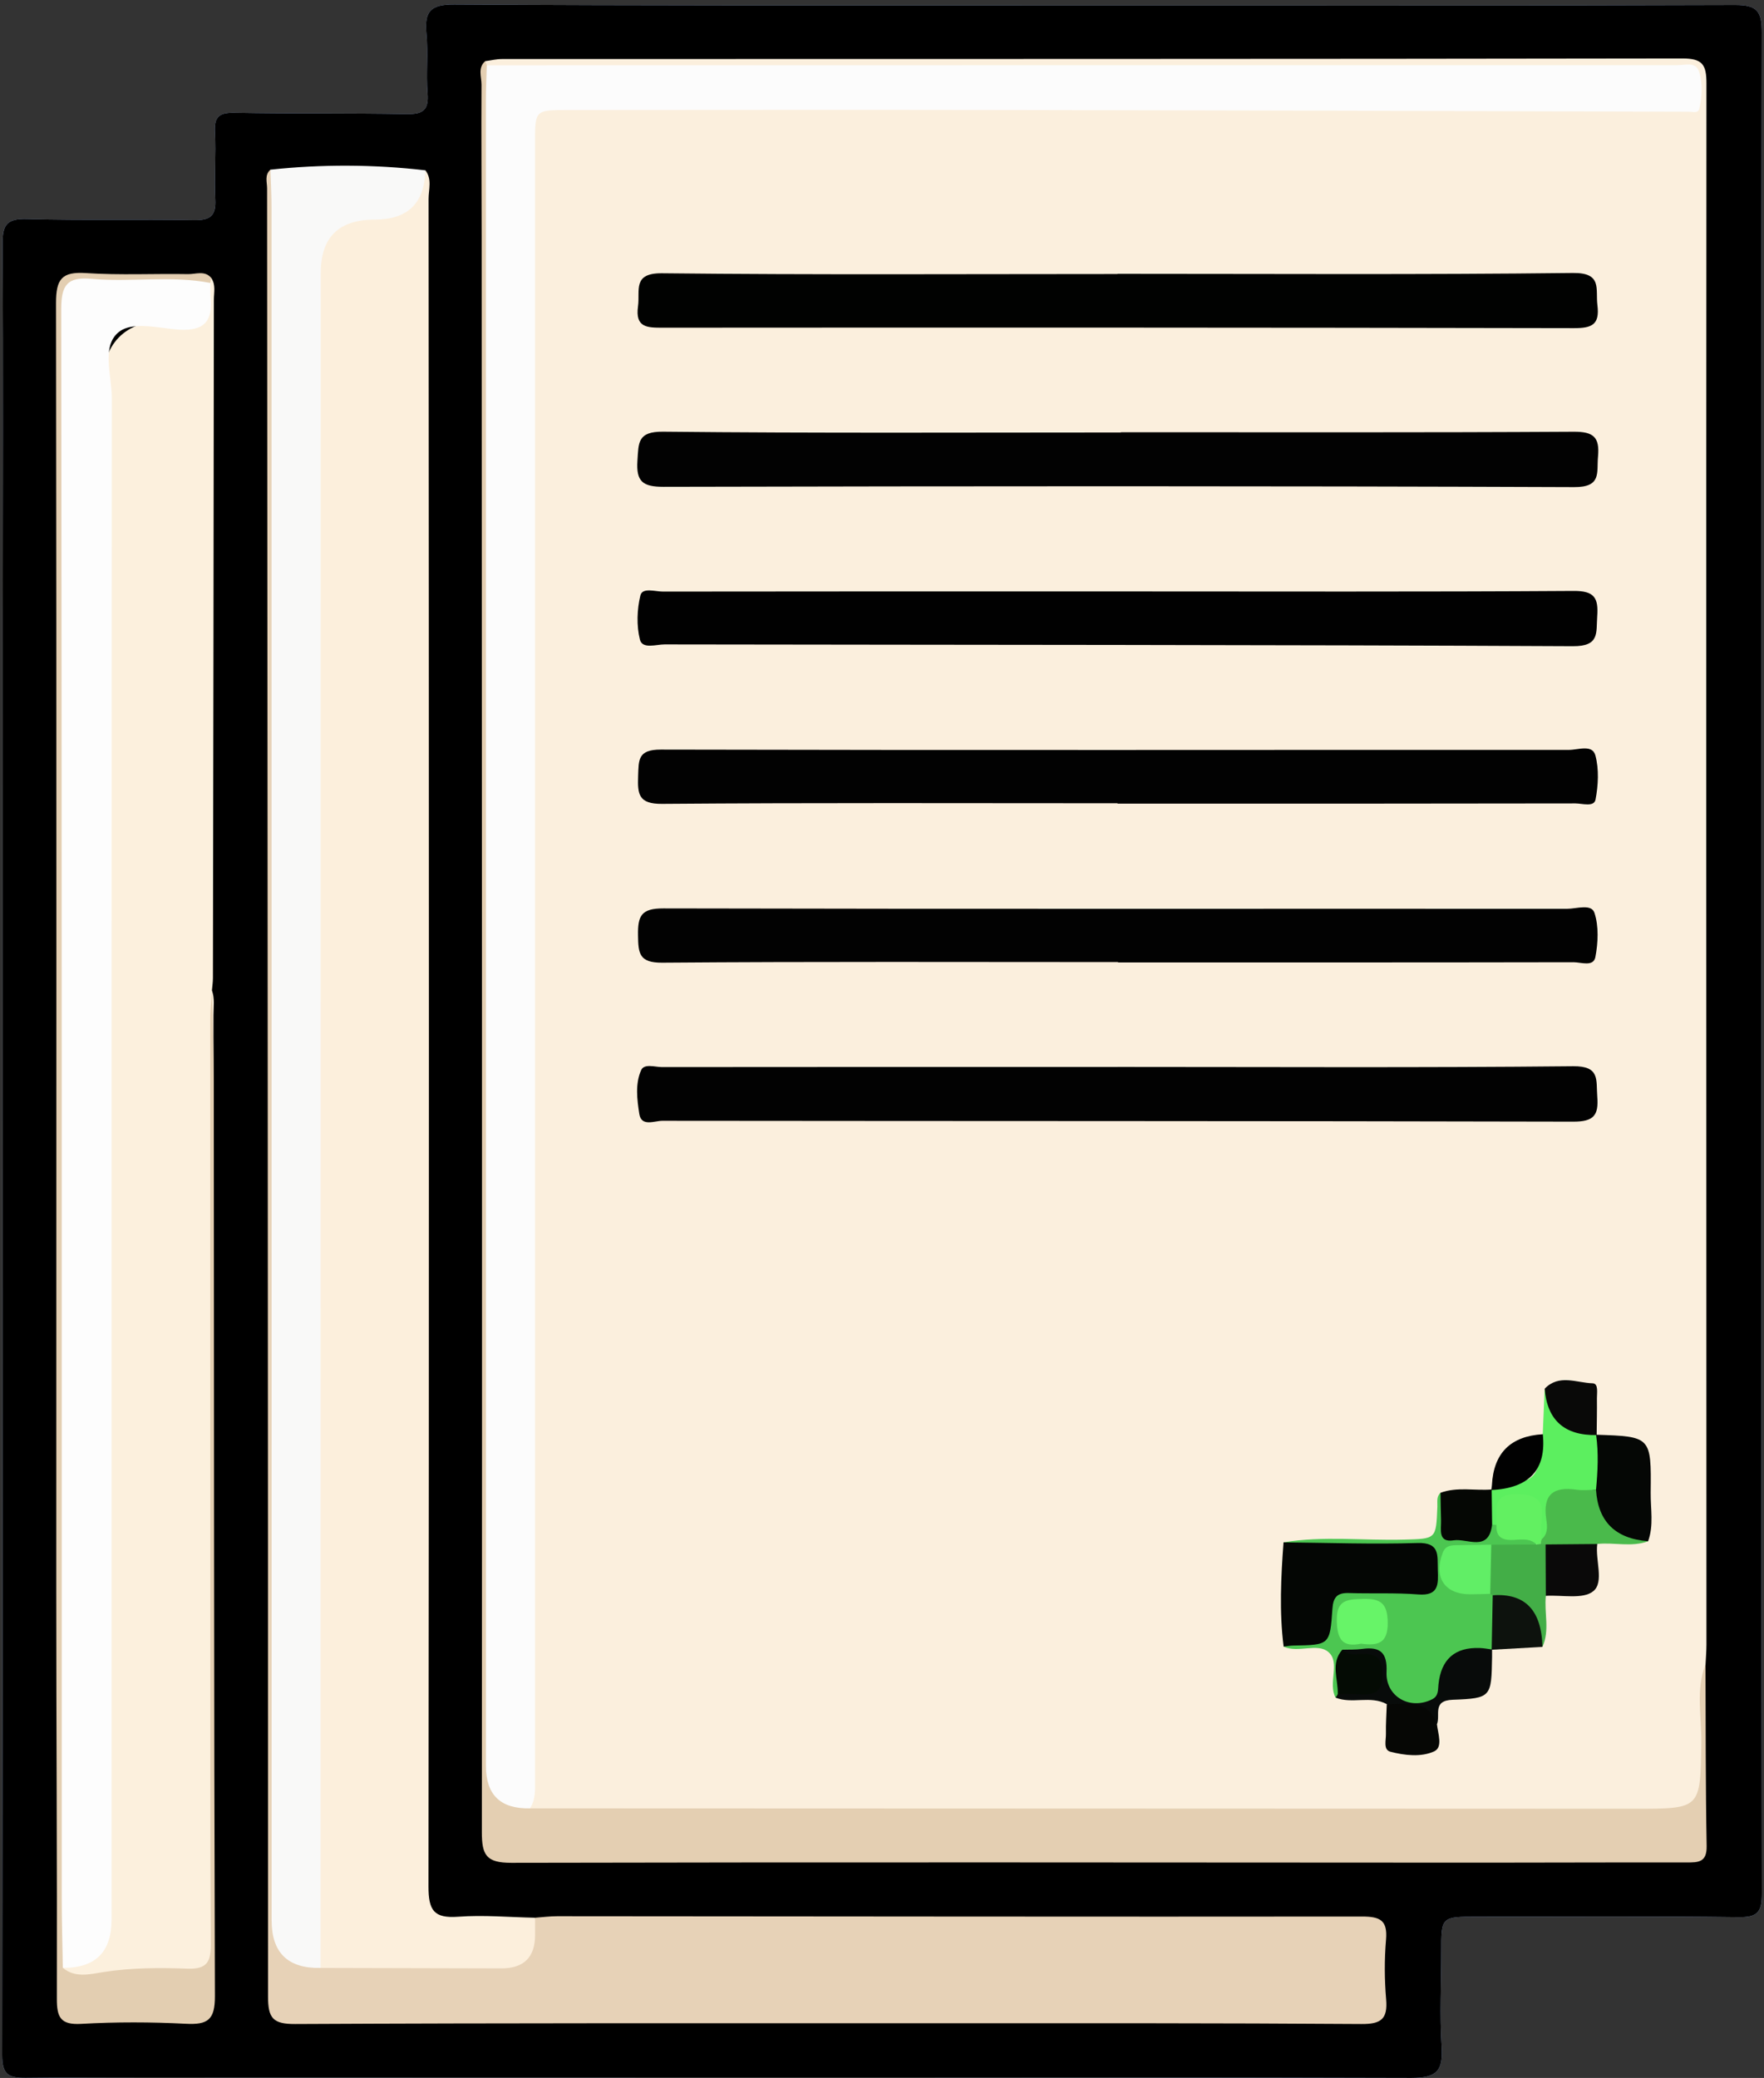 <?xml version="1.0" encoding="UTF-8"?> <svg xmlns="http://www.w3.org/2000/svg" width="354" height="417" viewBox="0 0 354 417" fill="none"><rect x="0" y="0" width="354" height="417" fill="#333333" stroke="none"/><g clip-path="url(#clip0_466_2103)"><path d="M353.48 193.51C353.48 255.66 353.45 317.81 353.57 379.96C353.57 383.63 352.8 384.79 348.94 384.74C331.45 384.52 313.95 384.65 296.45 384.65C289.21 384.65 289.23 384.65 289.24 391.64C289.25 397.98 288.9 404.33 289.31 410.63C289.62 415.49 288.46 417.01 283.18 417C208.19 416.8 133.2 416.88 58.21 416.89C40.55 416.89 22.88 416.8 5.22 416.98C1.61 417.02 0.43 416.27 0.43 412.37C0.57 316.23 0.55 220.09 0.56 123.94C0.56 98.95 0.67 73.96 0.51 48.97C0.48 45.09 1.38 43.84 5.42 43.95C16.58 44.26 27.75 43.98 38.91 44.17C42.13 44.23 43.39 43.37 43.2 40.01C42.96 35.52 43.38 31 43.13 26.52C42.95 23.38 44.04 22.58 47.07 22.63C58.57 22.84 70.07 22.69 81.56 22.9C84.77 22.95 86.09 22.18 85.8 18.74C85.48 14.77 85.96 10.72 85.57 6.76C85.14 2.31 86.39 0.87 91.17 0.9C129 1.14 166.83 1.07 204.66 1.09C252.48 1.1 300.31 1.17 348.14 1C352.66 0.98 353.57 2.28 353.56 6.57C353.42 68.88 353.46 131.2 353.46 193.51H353.48Z" fill="#ADC7F9"></path><path d="M353.57 379.96C353.57 383.63 352.8 384.79 348.94 384.74C331.45 384.52 313.95 384.65 296.45 384.65C289.21 384.65 289.23 384.65 289.24 391.64C289.25 397.98 288.9 404.33 289.31 410.63C289.62 415.49 288.46 417.01 283.18 417C208.19 416.8 133.2 416.88 58.21 416.89C40.55 416.89 22.88 416.8 5.22 416.98C1.61 417.02 0.43 416.27 0.43 412.37C0.57 316.23 0.55 220.09 0.56 123.94C0.56 98.95 0.67 73.96 0.51 48.97C0.48 45.09 1.38 43.84 5.42 43.95C16.58 44.26 27.75 43.98 38.91 44.17C42.13 44.23 43.39 43.37 43.2 40.01C42.96 35.52 43.38 31 43.13 26.52C42.95 23.38 44.04 22.58 47.07 22.63C58.57 22.84 70.07 22.69 81.56 22.9C84.77 22.95 86.09 22.18 85.8 18.74C85.48 14.77 85.96 10.72 85.57 6.76C85.14 2.31 86.39 0.87 91.17 0.9C129 1.14 166.83 1.07 204.66 1.09C252.48 1.1 300.31 1.17 348.14 1C352.66 0.98 353.57 2.28 353.56 6.57C353.42 68.88 353.46 131.2 353.46 193.51H353.48C353.48 255.66 353.45 317.81 353.57 379.96Z" fill="black"></path><path d="M97.34 12.28C98.47 12.13 99.61 11.85 100.74 11.85C179.69 11.83 258.64 11.86 337.6 11.73C341.69 11.73 342.45 12.99 342.45 16.76C342.38 121.18 342.43 225.6 342.45 330.03C342.45 331.36 342.33 332.69 342.27 334.01C341.29 342.29 341.81 350.61 341.94 358.9C342.01 363.12 340.36 364.67 336.51 364.75C335.18 364.78 333.85 364.83 332.52 364.83C260.08 364.83 187.64 364.84 115.2 364.81C112.24 364.81 109.16 365.24 106.49 363.36C105.25 361.78 105.45 359.89 105.5 358.08C105.89 343.77 104.94 329.45 106.1 315.14C106.46 310.72 105.5 306.2 105.5 301.7C105.53 212.44 105.52 123.18 105.53 33.92C105.53 20.82 106.16 20.2 119.41 20.2C138.73 20.2 158.05 20.17 177.37 20.2C229.14 20.3 280.91 20.13 332.68 20.13C334.95 20.13 339.02 21.7 338.88 17.5C338.74 13.63 334.76 14.98 332.42 14.97C257.64 14.87 182.86 14.91 108.07 14.87C104.77 14.87 101.39 15.38 98.22 13.89C97.6 13.52 97.31 12.98 97.36 12.25L97.34 12.28Z" fill="#FBEFDD"></path><path d="M85.36 34.17C86.75 35.95 86.01 38.01 86.01 39.92C86.08 152.81 86.12 265.69 85.99 378.58C85.99 383.36 87.05 385.01 91.95 384.65C97.06 384.27 102.24 384.75 107.38 384.85C111.24 392.27 108.93 396.63 100.87 396.78C90.71 396.96 80.54 396.87 70.38 396.8C68.22 396.78 66.03 396.74 64.17 395.34C62 392.6 62.51 389.33 62.51 386.22C62.47 351.26 62.48 316.29 62.48 281.33C62.48 205.74 62.48 130.16 62.48 54.57C62.48 42.76 63.03 41.62 74.87 42.44C81.9 42.93 83.49 38.98 85.34 34.18L85.36 34.17Z" fill="#FCEFDC"></path><path d="M42.4 55.8C43.34 57.16 42.92 58.7 42.92 60.16C42.88 105.53 42.81 150.91 42.73 196.28C42.73 197.1 42.6 197.93 42.53 198.75C43.12 200.37 42.84 202.05 42.84 203.7C42.86 265.62 42.85 327.55 42.85 389.47C42.85 396.07 42.36 396.68 35.93 396.78C30.6 396.86 25.3 397.11 19.99 397.6C17.22 397.86 13.85 398.69 12.17 395.05C12.58 394.51 13.08 394.07 13.72 393.84C18.24 392.16 20.503 388.85 20.51 383.91C20.51 281.88 20.51 179.85 20.51 77.82C20.51 68.966 24.883 64.423 33.63 64.19C37.517 64.083 40.027 61.8 41.16 57.34C41.43 56.72 41.84 56.21 42.39 55.81L42.4 55.8Z" fill="#FCF0DD"></path><path d="M64.33 394.92C76.42 394.95 88.52 394.99 100.61 395.01C105.117 395.016 107.373 392.79 107.38 388.33C107.38 387.17 107.38 386.01 107.38 384.85C108.87 384.74 110.35 384.55 111.84 384.55C165.67 384.58 219.49 384.67 273.32 384.61C276.93 384.61 278.48 385.33 278.15 389.24C277.81 393.21 277.83 397.25 278.17 401.22C278.51 405.19 277.15 406.21 273.21 406.18C244.55 405.98 215.89 406.02 187.22 406.02C144.56 406.02 101.9 405.97 59.24 406.18C54.79 406.2 53.79 405.02 53.79 400.69C53.81 279.73 53.67 158.76 53.6 37.8C53.6 36.55 53.05 35.12 54.27 34.05C56.04 35.47 56.05 37.53 56.17 39.51C56.31 41.84 56.24 44.17 56.24 46.5C56.24 157.68 56.24 268.87 56.24 380.05C56.24 381.88 56.39 383.73 56.21 385.54C55.77 390.11 56.82 393.43 62.22 393.66C63.04 393.7 63.7 394.38 64.33 394.92Z" fill="#E7D2B7"></path><path d="M64.33 394.92C57.783 395.06 54.51 391.88 54.51 385.38C54.51 270.76 54.51 156.14 54.49 41.53C54.49 39.04 54.35 36.54 54.27 34.05C64.64 32.94 75 32.98 85.36 34.18C85.207 40.773 81.823 44.07 75.21 44.07C67.983 44.07 64.37 47.627 64.37 54.74C64.36 168.14 64.35 281.53 64.33 394.93V394.92Z" fill="#F9F9F8"></path><path d="M106.34 362.9C180.27 362.93 254.21 362.95 328.14 362.98C341.36 362.98 341.22 362.98 341.42 349.75C341.5 344.51 340.25 339.16 342.26 334.01C342.31 346.16 342.27 358.31 342.49 370.45C342.55 373.75 340.84 373.76 338.45 373.76C324.96 373.73 311.47 373.8 297.98 373.8C232.86 373.78 167.74 373.68 102.61 373.83C97.57 373.84 96.69 372.26 96.7 367.67C96.78 260.93 96.7 154.18 96.66 47.44C96.66 37.28 96.57 27.12 96.63 16.97C96.63 15.42 95.85 13.65 97.34 12.29C97.51 12.55 97.62 12.82 97.69 13.12C99.76 15.92 99.2 19.19 99.2 22.3C99.24 63.61 99.22 104.92 99.22 146.23C99.22 213.86 99.22 281.49 99.22 349.12C99.22 350.79 99.36 352.46 99.2 354.11C98.8 358.33 99.9 361.34 104.73 361.76C105.37 361.82 105.89 362.38 106.33 362.9H106.34Z" fill="#E4CFB2"></path><path d="M12.61 394.9C15.1 397.01 18.16 396.16 20.71 395.76C26.36 394.87 32 394.86 37.63 395.07C41.55 395.21 42.33 393.68 42.31 390.12C42.16 367.46 42.22 344.81 42.21 322.15C42.2 283 42.18 243.85 42.19 204.7C42.19 202.71 42.42 200.73 42.54 198.74C42.66 204.89 42.89 211.03 42.9 217.18C42.96 278.31 42.92 339.44 43.13 400.57C43.15 405.36 41.68 406.36 37.29 406.13C30.31 405.77 23.28 405.75 16.31 406.15C12.13 406.39 11.4 404.82 11.41 401.1C11.47 373.78 11.29 346.47 11.29 319.15C11.29 233.03 11.37 146.92 11.24 60.8C11.24 55.98 12.42 54.48 17.27 54.8C24.07 55.25 30.92 54.89 37.75 55.01C39.3 55.04 41.08 54.22 42.41 55.78C42.34 56.11 42.27 56.44 42.21 56.77C36.73 58.93 31.01 57.71 25.4 57.85C13.42 58.14 14.27 56.81 14.27 68.92C14.25 174.2 14.27 279.47 14.23 384.75C14.23 388.18 14.99 391.8 12.63 394.89L12.61 394.9Z" fill="#E3CEB1"></path><path d="M106.34 362.9C100.46 363.027 97.52 360.2 97.52 354.42C97.52 242.98 97.51 131.54 97.51 20.1C97.51 17.77 97.63 15.44 97.69 13.11C177.34 13.09 256.99 13.07 336.64 13.08C338.18 13.08 340.34 12.32 340.99 14.43C341.72 16.81 341.57 19.39 341.01 21.83C340.79 22.8 339.73 22.42 338.9 22.42C293.92 22.28 248.94 22.15 203.96 22.08C173.93 22.03 143.89 22.06 113.86 22.08C107.42 22.08 107.37 22.13 107.37 28.44C107.37 121.24 107.37 214.04 107.37 306.84C107.37 323.59 107.37 340.34 107.37 357.1C107.37 359.1 107.53 361.12 106.34 362.9Z" fill="#FCFCFC"></path><path d="M224.27 54.95C254.73 54.95 285.2 55.14 315.65 54.78C321.61 54.71 320.16 58.01 320.57 61.25C321.06 65.18 319.45 65.86 315.84 65.85C254.92 65.72 193.99 65.72 133.07 65.76C129.92 65.76 127.43 65.8 128.04 61.45C128.48 58.28 126.86 54.77 132.88 54.84C163.34 55.17 193.8 54.99 224.27 54.99V54.95Z" fill="#010201"></path><path d="M224.36 193.07C193.88 193.07 163.4 192.95 132.93 193.19C128.26 193.23 128.09 191.35 128.04 187.68C127.98 183.78 128.69 182.29 133.12 182.3C193.58 182.44 254.03 182.35 314.49 182.38C316.38 182.38 319.36 181.3 319.98 183.2C320.86 185.91 320.71 189.18 320.16 192.06C319.78 194.07 317.3 193.1 315.79 193.1C285.31 193.16 254.83 193.14 224.36 193.14V193.06V193.07Z" fill="#020202"></path><path d="M224.29 214.11C254.76 214.11 285.23 214.28 315.7 213.97C321.15 213.91 320.28 216.76 320.54 220.06C320.84 223.83 319.84 225.1 315.73 225.09C254.79 224.94 193.85 224.99 132.91 224.92C131.34 224.92 128.71 226.17 128.3 223.56C127.85 220.68 127.44 217.49 128.67 214.75C129.29 213.38 131.43 214.14 132.87 214.14C163.34 214.11 193.81 214.11 224.28 214.12L224.29 214.11Z" fill="#020202"></path><path d="M224.94 86.74C255.23 86.74 285.52 86.82 315.82 86.64C319.8 86.62 321.04 87.73 320.69 91.61C320.39 94.86 321.46 97.78 315.89 97.75C254.97 97.51 194.06 97.55 133.14 97.69C128.99 97.69 127.64 96.65 127.92 92.46C128.16 88.85 127.92 86.58 133.07 86.63C163.69 86.95 194.32 86.79 224.94 86.79V86.74Z" fill="#020202"></path><path d="M224.26 161.2C193.8 161.2 163.33 161.08 132.87 161.32C128.15 161.36 127.93 159.39 128.06 155.76C128.18 152.51 127.97 150.42 132.6 150.43C193.36 150.58 254.12 150.47 314.87 150.49C316.69 150.49 319.55 149.33 320.16 151.59C320.91 154.37 320.74 157.59 320.19 160.46C319.89 162.01 317.54 161.23 316.14 161.23C290.34 161.28 264.54 161.27 238.74 161.27C233.91 161.27 229.09 161.27 224.26 161.27V161.2Z" fill="#020202"></path><path d="M224.42 118.69C254.88 118.69 285.34 118.79 315.8 118.59C319.98 118.56 320.79 120 320.53 123.67C320.29 127 321.06 129.71 315.64 129.68C254.89 129.38 194.13 129.42 133.37 129.32C131.66 129.32 128.91 130.31 128.42 128.36C127.72 125.56 127.83 122.33 128.51 119.51C128.92 117.82 131.47 118.73 133.04 118.72C163.5 118.67 193.96 118.69 224.42 118.69Z" fill="#010101"></path><path d="M257.57 309.52C265.6 308.17 273.68 309.2 281.73 308.97C288.2 308.79 288.2 308.93 288.45 302.37C288.49 301.41 288.22 300.36 289.08 299.58C290.18 300.01 290.37 301.01 290.59 301.98C292 308.3 293.13 308.78 299.26 305.67C299.76 305.57 300.25 305.61 300.73 305.78C302.37 306.85 304.23 307.27 306.08 307.8C307.25 308.13 309.28 308.28 308 310.52C305.47 312 302.72 311.65 300 311.49C298.04 311.52 296.07 311.51 294.1 311.61C292.17 311.71 291.06 312.62 291 314.66C290.93 316.77 291.68 318.13 293.98 318.36C295.76 318.54 297.62 318.42 299.26 319.41C299.72 319.76 300.06 320.19 300.31 320.71C301.2 324.28 301.75 327.81 299.37 331.07L299.44 331.01C298.78 331.52 298.12 332.2 297.29 332.22C292.77 332.32 289.98 333.78 289.45 339.03C289.05 342.98 285.16 342.42 282.18 342.39C279.05 342.36 277.11 340.92 276.98 337.63C276.84 334.02 275.61 331.77 271.47 332.89C268.78 334.55 270.47 337.7 269.14 339.81C268.86 340.22 268.49 340.51 268.03 340.7C266.43 337.73 269.08 333.61 266.55 331.5C264.34 329.65 260.55 331.78 257.62 330.46C257.85 329.8 258.27 329.15 258.92 329.08C263.4 328.64 266.02 326.72 266.3 321.75C266.46 318.95 269.26 318.52 271.66 318.38C275.3 318.15 278.95 318.4 282.59 318.21C284.47 318.11 286.29 317.93 286.38 315.33C286.47 312.65 284.91 311.89 282.64 311.81C276.35 311.6 270.05 311.86 263.76 311.66C261.55 311.59 259 312.1 257.59 309.53L257.57 309.52Z" fill="#4CC651"></path><path d="M257.57 309.52C266.53 309.6 275.49 309.93 284.44 309.65C289.05 309.5 288.44 312.19 288.54 315.01C288.64 317.85 288.81 320.3 284.61 319.97C279.99 319.61 275.32 319.84 270.68 319.69C268.35 319.62 267.55 320.52 267.39 322.87C266.9 330.12 266.8 330.11 259.57 330.23C258.91 330.24 258.26 330.37 257.6 330.44C256.71 323.47 257.06 316.5 257.58 309.52H257.57Z" fill="#040604"></path><path d="M320.3 287.92C331.32 288.28 331.39 288.28 331.26 299.54C331.22 302.79 331.91 306.1 330.74 309.29C329.92 309.48 329.09 309.46 328.25 309.47C318.39 309.58 318.06 309.21 318.78 299C318.74 295.23 317.57 291.31 320.29 287.92H320.3Z" fill="#050705"></path><path d="M268.01 340.68C268.21 340.46 268.36 340.22 268.47 339.95C269.56 338.77 271.04 338.63 272.51 338.45C274.03 338.26 275.52 337.96 275.5 335.94C275.48 334.26 274.22 333.92 272.92 333.49C271.55 333.03 269.39 333.57 269.38 331.07C270.71 331.02 272.05 331.09 273.36 330.91C276.97 330.41 278.43 331.64 278.25 335.52C278.03 340.48 282.98 343.25 287.39 341.02C288.72 340.35 288.55 339.17 288.67 338.05C289.19 332.983 291.953 330.54 296.96 330.72C297.79 330.75 298.61 330.91 299.43 331.02C299.43 331.52 299.43 332.02 299.43 332.51C299.29 340.56 299.3 340.82 291.5 341.11C287.38 341.27 289.1 344.19 288.38 345.99C285.19 344.24 281.52 343.71 278.32 342C275.07 340.19 271.35 342.01 268.03 340.68H268.01Z" fill="#080B0A"></path><path d="M320.3 287.92C320.83 291.6 320.63 295.28 320.29 298.97C313.89 299.41 311.85 304.33 309.79 309.22C308.08 308.56 308.12 306.97 307.87 305.55C307.59 303.96 307.67 302.16 305.48 301.77C303.25 301.38 302.14 302.58 301.49 304.5C301.28 305.13 300.88 305.66 300.31 306.03C300.02 306.01 299.73 305.98 299.44 305.96C297.26 303.64 297.54 301.29 299.35 298.92L299.26 299.01C300.23 298.02 301.46 297.47 302.79 297.53C307.52 297.75 309.32 295.52 308.67 290.94C308.51 289.84 308.55 288.62 309.6 287.8C309.73 284.76 309.86 281.72 309.98 278.69C311.51 283.97 314.9 287.17 320.41 287.99L320.29 287.92H320.3Z" fill="#5CEF5F"></path><path d="M309.33 308.95C310.71 307.83 310.5 306.22 310.3 304.83C309.59 299.96 311.7 298.27 316.35 298.95C317.64 299.14 318.98 298.97 320.29 298.97C320.69 305.356 324.18 308.796 330.76 309.29C327.41 310.54 323.94 309.48 320.55 309.84C317.75 312.36 314.45 311.62 311.2 311.29C310.62 311.14 310.08 310.88 309.6 310.52C309.1 310.06 309.01 309.54 309.33 308.94V308.95Z" fill="#4ABA4B"></path><path d="M309.14 309.84C309.48 309.87 309.83 309.9 310.17 309.94C312.86 313.36 312.71 316.8 310.22 320.25C309.86 323.66 311.05 327.17 309.54 330.5C309.25 330.34 308.92 330.17 308.8 329.89C307.06 326.03 303 321.73 299.56 320.14C299.38 320.06 299.21 319.97 299.05 319.86C297.08 316.53 297.05 313.24 299.27 310C302.3 309.98 305.34 309.97 308.37 309.95C308.57 309.48 308.83 309.46 309.14 309.84Z" fill="#43AE47"></path><path d="M309.61 287.81C310.357 294.923 306.91 298.66 299.27 299.02C299.32 298.69 299.38 298.37 299.4 298.04C299.727 291.613 303.13 288.207 309.61 287.82V287.81Z" fill="#010101"></path><path d="M299.56 320.14C306.04 319.68 309.367 323.133 309.54 330.5C306.14 330.69 302.75 330.88 299.35 331.07C299.42 327.43 299.49 323.78 299.56 320.14Z" fill="#0D120D"></path><path d="M320.42 287.99C313.953 288.103 310.477 285 309.99 278.68C312.87 275.7 316.39 277.51 319.61 277.6C320.82 277.63 320.46 279.52 320.47 280.61C320.5 283.07 320.44 285.53 320.42 287.99Z" fill="#090908"></path><path d="M299.35 298.92C299.38 301.27 299.41 303.62 299.44 305.96C298.77 311.54 294.46 308.69 291.73 309.11C288.47 309.62 289.26 306.88 289.19 305.03C289.12 303.21 289.12 301.39 289.08 299.57C292.44 298.34 295.93 299.18 299.35 298.91V298.92Z" fill="#050704"></path><path d="M310.22 320.25C310.2 316.81 310.18 313.37 310.17 309.94C313.63 309.91 317.08 309.88 320.54 309.85C320.11 313.1 321.97 317.49 319.74 319.32C317.69 321 313.48 320.05 310.22 320.25Z" fill="#0A0909"></path><path d="M278.3 341.99C282.14 342.1 286.55 340.76 288.36 345.98C288.57 347.9 289.61 350.65 287.8 351.47C285.17 352.66 281.9 352.28 279.03 351.54C277.55 351.16 278.16 349.22 278.13 347.96C278.09 345.97 278.23 343.98 278.3 341.99Z" fill="#060705"></path><path d="M12.61 394.9C12.53 390.24 12.39 385.58 12.39 380.92C12.39 274.62 12.42 168.31 12.29 62.01C12.29 57.21 13.48 55.52 18.36 55.96C26.28 56.68 34.29 55.25 42.21 56.78C42.23 57.78 42.18 58.79 42.27 59.78C42.7 64.41 40.99 66.46 35.99 66.16C31.75 65.9 26.24 64.23 23.46 66.97C20.45 69.94 22.45 75.52 22.44 79.94C22.37 181.7 22.39 283.46 22.39 385.21C22.39 391.736 19.137 394.966 12.63 394.9H12.61Z" fill="#FDFDFD"></path><path d="M299.27 309.99C299.2 313.28 299.13 316.57 299.06 319.85C297.73 319.88 296.4 319.94 295.06 319.94C289.87 319.94 287.67 316.55 289.52 311.63C290.07 310.17 291.11 310.12 292.28 310.09C294.61 310.04 296.94 310.02 299.27 309.99Z" fill="#61EE66"></path><path d="M273.13 329.85C269.46 330.62 268.36 329.06 268.27 325.3C268.17 321.06 270.29 320.96 273.5 320.87C277.11 320.76 278.44 321.79 278.49 325.62C278.54 329.87 276.43 330.29 273.13 329.85Z" fill="#67F468"></path><path d="M309.14 309.84C308.89 309.9 308.63 309.94 308.37 309.95C306.85 308.48 304.94 309.06 303.19 309.04C301.05 309.02 300.19 308.06 300.32 306.02C300.59 303.31 299.1 299.82 304.3 299.86C308.18 299.89 309.93 300.92 309.37 304.95C309.19 306.26 309.34 307.61 309.33 308.94C309.3 309.24 309.23 309.54 309.14 309.83V309.84Z" fill="#62F061"></path><path d="M269.37 331.07C270.24 332.04 271.41 332.06 272.55 331.97C275.55 331.73 277.45 332.19 277.44 336.06C277.44 340.09 275.22 340.14 272.39 339.99C271.08 339.92 269.77 339.96 268.46 339.95C268.56 336.97 266.98 333.82 269.36 331.07H269.37Z" fill="#040B04"></path></g><defs><clipPath id="clip0_466_2103"><rect width="353.14" height="416.1" fill="white" transform="translate(0.43 0.9)"></rect></clipPath></defs></svg> 